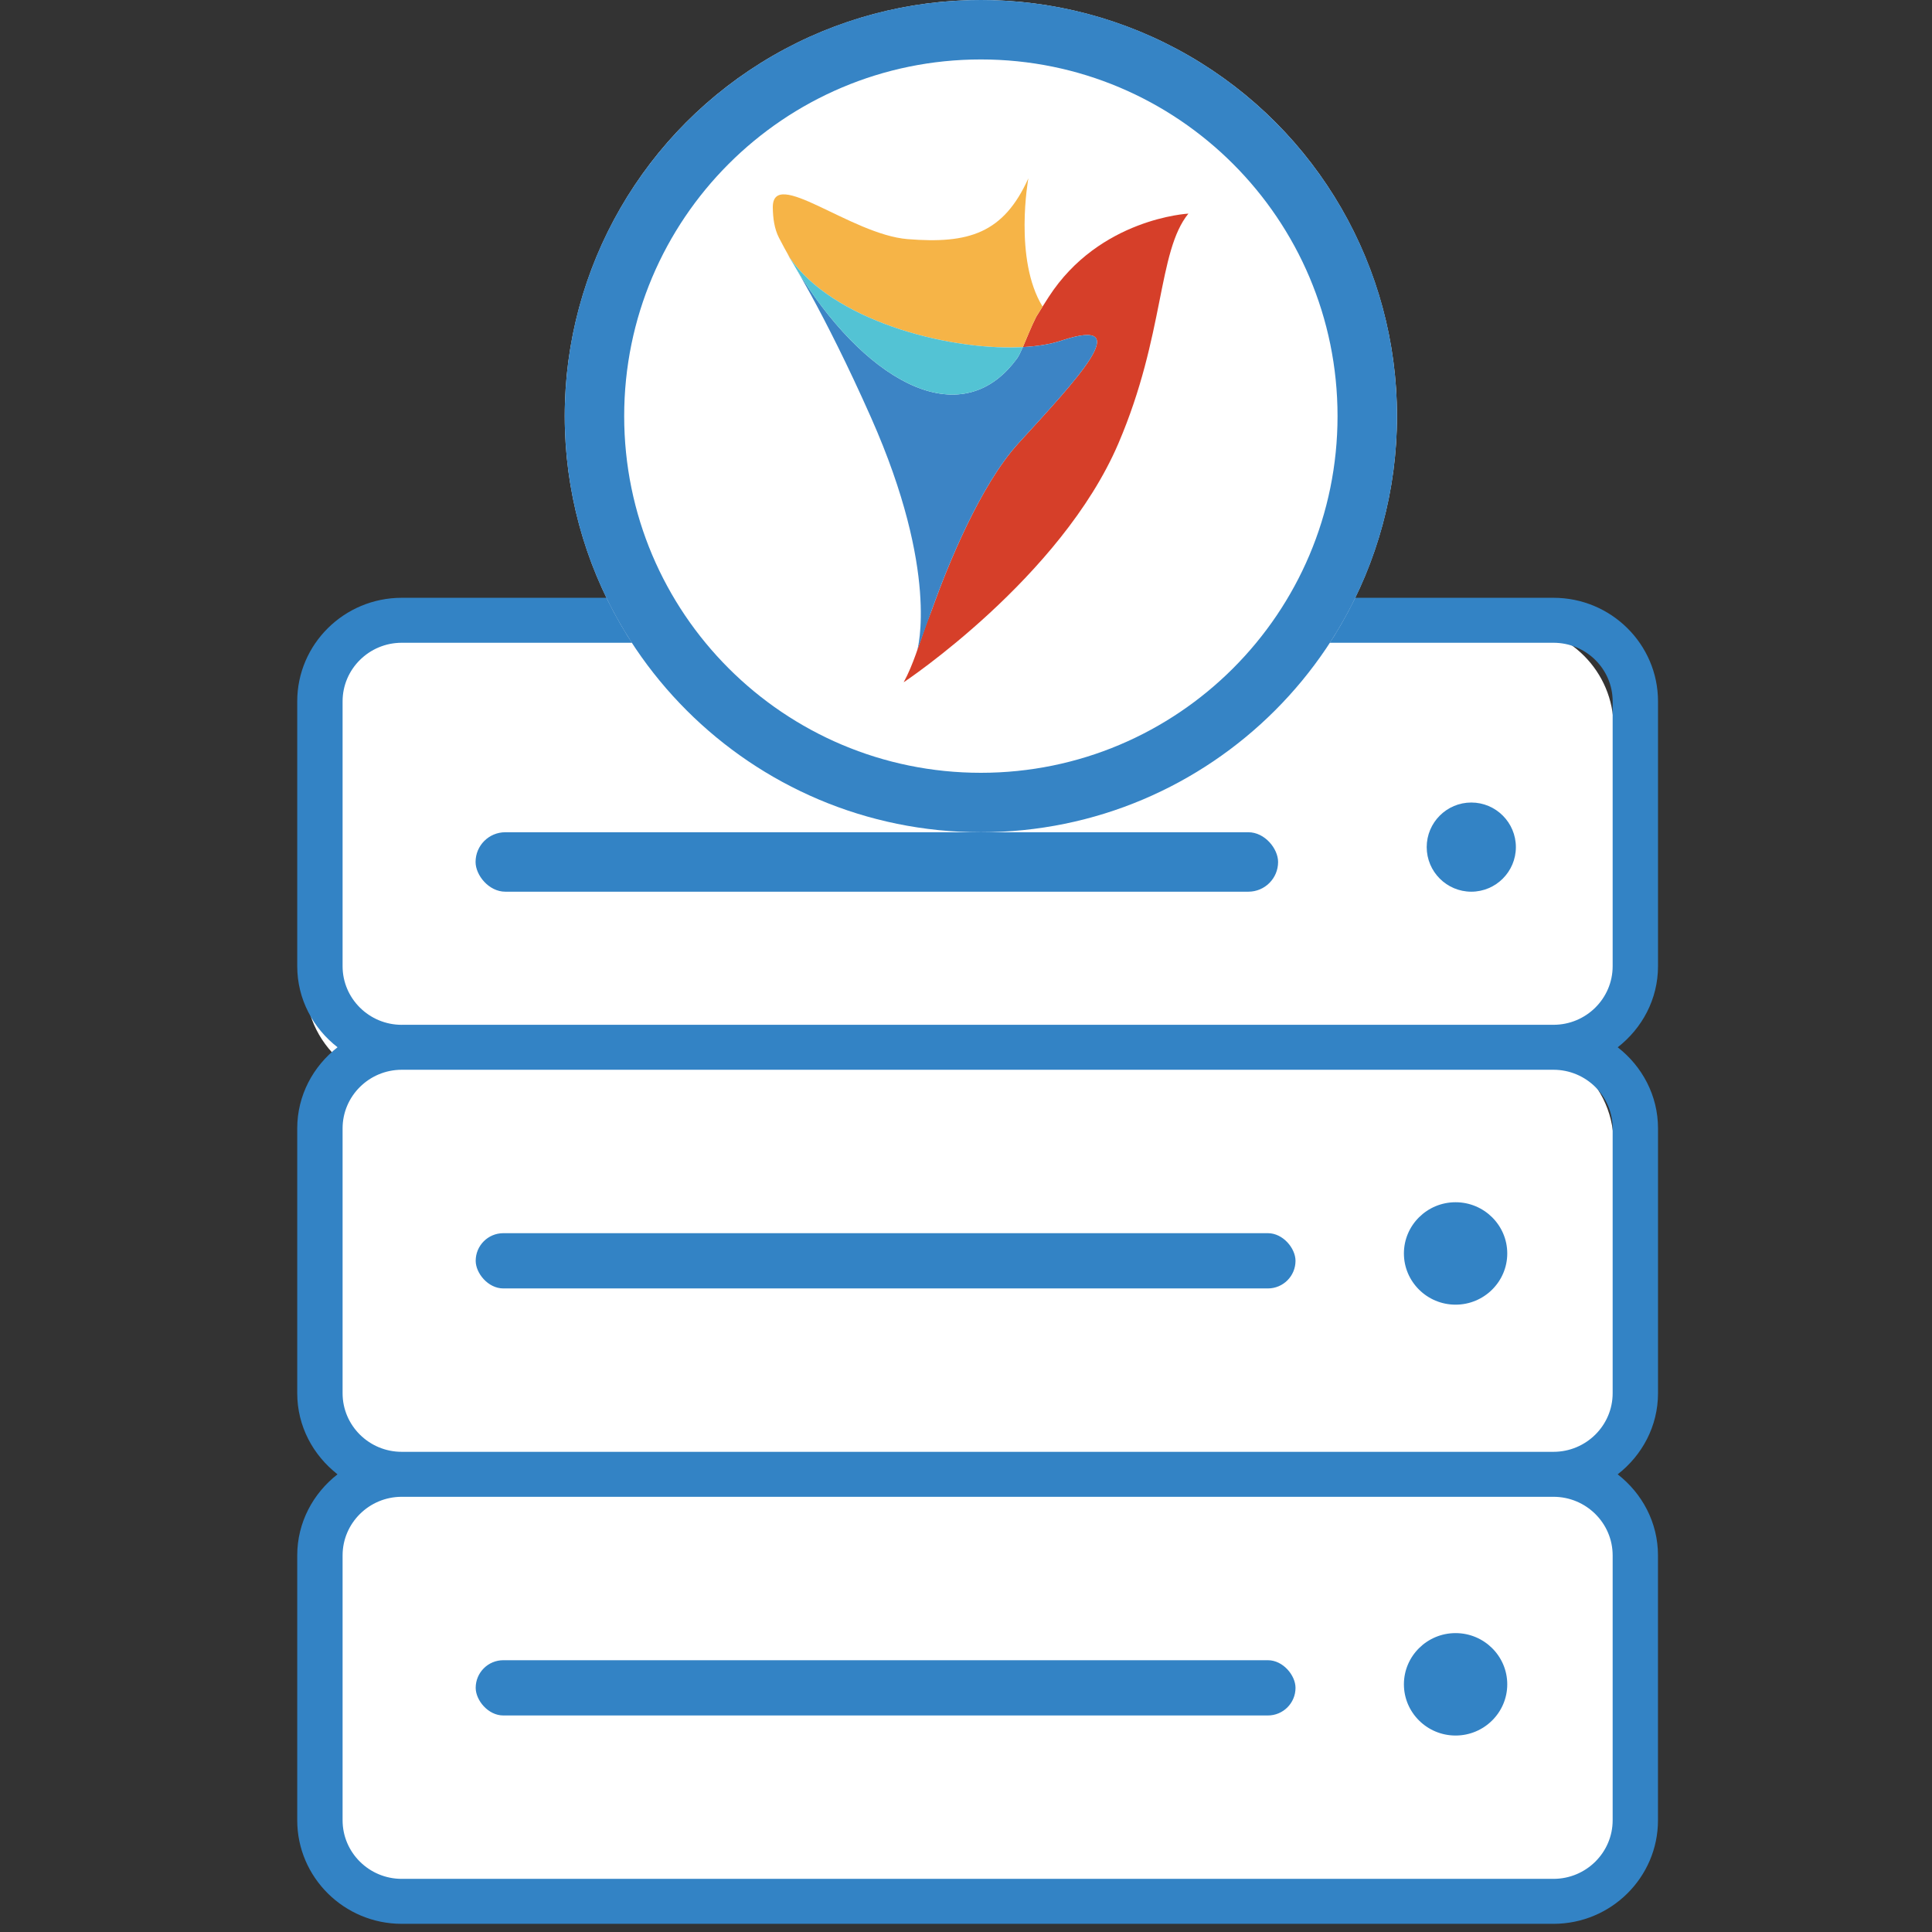 <?xml version="1.0" encoding="UTF-8"?>
<svg width="65px" height="65px" viewBox="0 0 65 65" version="1.1" xmlns="http://www.w3.org/2000/svg" xmlns:xlink="http://www.w3.org/1999/xlink">
    <rect x="0" y="0" width="65" height="65" fill="#333333" stroke="none"/>
    <title>Decisions Server Standard </title>
    <g id="Decisions-Server-Standard-" stroke="none" stroke-width="1" fill="none" fill-rule="evenodd">
        <g id="Group-4" transform="translate(9.16, 0)">
            <path d="M45.128,33.143 L45.128,24.466 C45.128,22.594 43.612,21.072 41.748,21.072 L4.507,21.072 C2.643,21.072 1.128,22.594 1.128,24.466 L1.128,33.142 C1.128,34.224 1.643,35.178 2.431,35.799 C1.643,36.422 1.128,37.376 1.128,38.457 L1.128,47.134 C1.128,48.216 1.643,49.169 2.431,49.791 C1.643,50.413 1.128,51.368 1.128,52.449 L1.128,61.126 C1.128,62.997 2.643,64.52 4.507,64.52 L41.748,64.52 C43.611,64.52 45.127,62.997 45.127,61.126 L45.127,52.449 C45.127,51.367 44.611,50.413 43.824,49.792 C44.612,49.17 45.128,48.216 45.128,47.135 L45.128,38.457 C45.128,37.375 44.612,36.422 43.825,35.8 C44.612,35.179 45.128,34.224 45.128,33.143 Z" id="Path" fill="#FFFFFF" fill-rule="nonzero"></path>
            <g id="Group-6">
                <path d="M40.34,30 C41.167,30 41.84,29.327 41.84,28.5 C41.84,27.673 41.167,27 40.34,27 C39.513,27 38.84,27.673 38.84,28.5 C38.84,29.327 39.513,30 40.34,30 Z" id="Shape-Copy" fill="#3383C5" fill-rule="nonzero"></path>
                <rect id="Rectangle-Copy" fill="#3383C5" x="6.84" y="28" width="27" height="2" rx="1"></rect>
                <g id="Group-3" transform="translate(0.84, 6)">
                    <g id="server-(4)">
                        <path d="M45.782,26.507 L45.782,17.597 C45.782,15.675 44.205,14.112 42.266,14.112 L3.516,14.112 C1.577,14.112 0,15.675 0,17.597 L0,26.506 C0,27.617 0.536,28.596 1.356,29.234 C0.536,29.873 0,30.853 0,31.963 L0,40.873 C0,41.984 0.536,42.963 1.356,43.601 C0.536,44.24 0,45.22 0,46.33 L0,55.24 C0,57.162 1.577,58.725 3.516,58.725 L42.265,58.725 C44.204,58.725 45.781,57.162 45.781,55.241 L45.781,46.33 C45.781,45.219 45.245,44.24 44.425,43.602 C45.246,42.964 45.782,41.984 45.782,40.874 L45.782,31.963 C45.782,30.853 45.246,29.873 44.426,29.235 C45.246,28.597 45.782,27.617 45.782,26.507 Z M44.256,46.33 L44.256,55.24 C44.256,56.327 43.363,57.212 42.266,57.212 L3.516,57.212 C2.419,57.213 1.526,56.328 1.526,55.241 L1.526,46.33 C1.526,45.243 2.419,44.358 3.516,44.358 L42.265,44.358 C43.363,44.358 44.256,45.243 44.256,46.33 Z M44.256,31.963 L44.256,40.873 C44.256,41.96 43.363,42.845 42.266,42.845 L3.516,42.845 C2.419,42.846 1.526,41.961 1.526,40.874 L1.526,31.963 C1.526,30.876 2.419,29.991 3.516,29.991 L42.265,29.991 C43.363,29.991 44.256,30.876 44.256,31.963 Z M3.516,28.479 C2.419,28.479 1.526,27.594 1.526,26.507 L1.526,17.597 C1.526,16.509 2.419,15.625 3.516,15.625 L42.265,15.625 C43.363,15.625 44.256,16.509 44.256,17.597 L44.256,26.506 C44.256,27.594 43.363,28.478 42.266,28.478 L3.516,28.478 L3.516,28.479 Z" id="Shape" fill="#3383C5" fill-rule="nonzero"></path>
                        <g id="Group-2" transform="translate(16.04, 0.006)" fill="#FFFFFF">
                            <path d="M3.428,8.719 C2.95,7.672 2.506,6.783 2.126,6.058 C2.207,6.15 2.288,6.238 2.37,6.324 C2.394,6.35 2.418,6.374 2.442,6.399 C2.515,6.473 2.588,6.546 2.661,6.616 C2.682,6.637 2.703,6.658 2.724,6.678 C2.813,6.763 2.903,6.844 2.993,6.922 C3.015,6.941 3.037,6.959 3.059,6.978 C3.134,7.041 3.208,7.102 3.283,7.161 C3.306,7.179 3.329,7.197 3.351,7.214 C3.442,7.284 3.534,7.35 3.625,7.413 C3.644,7.426 3.663,7.438 3.681,7.451 C3.759,7.503 3.836,7.552 3.913,7.599 C3.936,7.613 3.96,7.627 3.983,7.641 C4.075,7.695 4.167,7.746 4.259,7.792 C4.274,7.8 4.288,7.806 4.303,7.814 C4.383,7.853 4.462,7.889 4.542,7.923 C4.566,7.933 4.59,7.944 4.613,7.953 C4.705,7.99 4.797,8.024 4.888,8.054 C4.897,8.056 4.905,8.058 4.914,8.061 C4.998,8.087 5.081,8.109 5.164,8.129 C5.187,8.134 5.211,8.139 5.234,8.144 C5.325,8.163 5.415,8.179 5.505,8.19 C5.602,8.202 5.698,8.207 5.792,8.209 C5.8,8.209 5.809,8.21 5.818,8.21 C5.824,8.21 5.831,8.21 5.837,8.21 C5.926,8.21 6.014,8.205 6.1,8.196 C6.114,8.195 6.128,8.192 6.143,8.19 C6.219,8.18 6.294,8.169 6.367,8.152 C6.397,8.146 6.425,8.137 6.455,8.13 C6.512,8.115 6.57,8.099 6.627,8.079 C6.659,8.068 6.69,8.055 6.722,8.043 C6.774,8.023 6.826,8 6.878,7.975 C6.909,7.96 6.941,7.945 6.972,7.928 C7.023,7.901 7.073,7.871 7.122,7.84 C7.151,7.822 7.181,7.804 7.21,7.784 C7.263,7.748 7.314,7.709 7.365,7.668 C7.389,7.649 7.413,7.632 7.437,7.612 C7.511,7.549 7.583,7.483 7.654,7.411 C7.754,7.308 7.852,7.193 7.945,7.069 C7.958,7.053 7.97,7.034 7.983,7.013 C7.988,7.006 7.993,6.997 7.998,6.989 C8.007,6.974 8.016,6.958 8.025,6.941 C8.031,6.929 8.038,6.916 8.045,6.903 C8.053,6.887 8.062,6.869 8.071,6.85 C8.08,6.833 8.089,6.814 8.098,6.795 C8.101,6.787 8.104,6.782 8.108,6.774 L8.109,6.774 L8.109,6.774 C8.16,6.771 8.207,6.765 8.256,6.761 C8.304,6.757 8.353,6.753 8.399,6.748 C8.464,6.741 8.524,6.732 8.585,6.724 C8.626,6.718 8.669,6.713 8.708,6.707 C8.775,6.695 8.838,6.682 8.9,6.668 C8.931,6.662 8.963,6.657 8.992,6.65 C9.083,6.629 9.169,6.605 9.25,6.579 C10.077,6.313 10.177,6.447 10.181,6.453 C10.309,6.651 9.588,7.506 8.826,8.339 C8.807,8.36 8.788,8.381 8.768,8.402 C8.767,8.404 8.765,8.406 8.763,8.408 C8.504,8.69 8.243,8.967 8.011,9.213 L7.782,9.456 C7.709,9.533 7.637,9.615 7.566,9.7 C7.566,9.701 7.565,9.702 7.564,9.702 C7.513,9.764 7.462,9.83 7.411,9.895 C7.391,9.921 7.37,9.945 7.35,9.972 C7.302,10.036 7.254,10.104 7.207,10.171 C7.185,10.201 7.163,10.23 7.142,10.261 C7.096,10.327 7.051,10.396 7.006,10.465 C6.984,10.499 6.961,10.531 6.939,10.566 C6.895,10.635 6.852,10.705 6.809,10.776 C6.787,10.812 6.765,10.847 6.743,10.883 C6.7,10.955 6.658,11.029 6.616,11.103 C6.595,11.138 6.574,11.174 6.554,11.211 C6.512,11.286 6.47,11.362 6.429,11.439 C6.41,11.474 6.391,11.509 6.372,11.544 C6.331,11.622 6.29,11.701 6.25,11.78 C6.233,11.814 6.215,11.847 6.198,11.881 C6.158,11.962 6.118,12.042 6.079,12.123 C6.064,12.155 6.048,12.187 6.032,12.218 C5.992,12.303 5.953,12.386 5.914,12.469 C5.902,12.497 5.888,12.525 5.875,12.553 C5.836,12.637 5.799,12.72 5.762,12.803 C5.75,12.83 5.738,12.856 5.727,12.882 C5.689,12.968 5.652,13.053 5.617,13.136 C5.607,13.158 5.597,13.18 5.588,13.202 C5.551,13.288 5.516,13.373 5.481,13.457 C5.474,13.474 5.466,13.492 5.459,13.509 C5.424,13.595 5.391,13.676 5.359,13.757 C5.353,13.773 5.346,13.788 5.34,13.804 C5.307,13.887 5.276,13.967 5.245,14.045 C5.241,14.056 5.236,14.068 5.233,14.078 C5.201,14.159 5.172,14.235 5.144,14.309 C5.142,14.316 5.139,14.323 5.137,14.329 L5.137,14.292 L4.981,14.712 C4.985,13.576 4.733,11.573 3.428,8.719 Z M0.468,2.388 C0.465,2.261 0.491,2.179 0.544,2.145 C0.577,2.124 0.621,2.114 0.677,2.114 C0.965,2.114 1.527,2.379 2.074,2.636 C2.847,3 3.723,3.412 4.501,3.474 C6.09,3.6 7.22,3.413 8.034,2.179 C7.964,3.01 7.959,4.399 8.537,5.388 C8.529,5.4 8.523,5.412 8.515,5.424 C8.469,5.497 8.423,5.57 8.378,5.641 C8.266,5.859 8.161,6.104 8.068,6.32 C8.046,6.371 8.025,6.42 8.004,6.469 C8.001,6.476 7.998,6.483 7.995,6.489 C7.981,6.49 7.968,6.491 7.955,6.491 C7.805,6.497 7.651,6.498 7.494,6.495 C5.142,6.45 2.131,5.477 0.975,3.837 C0.858,3.637 0.746,3.435 0.643,3.237 C0.53,3.02 0.474,2.75 0.468,2.388 Z M13.098,2.543 C13.07,2.544 10.269,2.711 8.678,5.12 C8.654,5.156 8.632,5.191 8.609,5.226 C7.895,3.841 8.29,1.658 8.294,1.635 L8.491,0.581 L8.041,1.556 C7.451,2.833 6.702,3.491 4.443,3.313 C3.717,3.256 2.868,2.856 2.118,2.504 C1.274,2.108 0.665,1.822 0.334,2.033 C0.199,2.12 0.132,2.277 0.136,2.502 C0.14,2.755 0.166,3.131 0.341,3.465 C0.425,3.625 0.515,3.789 0.611,3.956 L0.602,3.962 C0.606,3.969 0.61,3.976 0.615,3.983 C0.741,4.179 1.817,5.881 3.183,8.892 C5.164,13.258 4.668,15.564 4.605,15.813 L4.605,15.814 C4.489,16.138 4.361,16.463 4.194,16.764 L3.934,17.232 L4.385,16.939 C4.434,16.907 9.294,13.718 11.067,9.665 C11.803,7.984 12.105,6.505 12.347,5.315 C12.577,4.19 12.759,3.301 13.208,2.76 L13.401,2.528 L13.098,2.543 L13.098,2.543 Z" id="Fill-21"></path>
                        </g>
                        <path d="M38.971,37.894 C39.93,37.894 40.71,37.121 40.71,36.171 C40.71,35.221 39.93,34.448 38.971,34.448 C38.013,34.448 37.233,35.221 37.233,36.171 C37.233,37.121 38.013,37.894 38.971,37.894 Z" id="Shape-Copy" fill="#3383C5" fill-rule="nonzero"></path>
                        <path d="M38.971,52.39 C39.93,52.39 40.71,51.617 40.71,50.667 C40.71,49.717 39.93,48.944 38.971,48.944 C38.013,48.944 37.233,49.717 37.233,50.667 C37.233,51.617 38.013,52.39 38.971,52.39 Z" id="Shape-Copy-2" fill="#3383C5" fill-rule="nonzero"></path>
                    </g>
                    <rect id="Rectangle-Copy" fill="#3383C5" x="6.004" y="35.489" width="27.582" height="1.859" rx="0.93"></rect>
                    <rect id="Rectangle-Copy-2" fill="#3383C5" x="6.004" y="49.856" width="27.582" height="1.859" rx="0.93"></rect>
                </g>
                <circle id="Oval" fill="#FFFFFF" cx="23.84" cy="14" r="14"></circle>
                <path d="M23.84,0 C31.572,0 37.84,6.268 37.84,14 C37.84,21.732 31.572,28 23.84,28 C16.108,28 9.84,21.732 9.84,14 C9.84,6.268 16.108,0 23.84,0 Z M23.84,2 C17.213,2 11.84,7.373 11.84,14 C11.84,20.627 17.213,26 23.84,26 C30.467,26 35.84,20.627 35.84,14 C35.84,7.373 30.467,2 23.84,2 Z" id="Oval" fill="#3684C5" fill-rule="nonzero"></path>
                <g id="Group-5" transform="translate(16.84, 6)">
                    <path d="M9.282,3.991 C9.129,4.228 8.99,4.45 8.861,4.661 C8.693,4.993 8.541,5.383 8.413,5.678 C8.906,5.651 9.346,5.58 9.7,5.462 C12.278,4.608 10.221,6.77 8.263,8.915 C6.973,10.328 5.892,13.025 5.412,14.348 C5.327,14.603 5.238,14.79 5.145,15.047 C5.144,15.049 5.145,15.12 5.145,15.12 L5.145,15.047 C4.924,15.661 4.734,16.346 4.403,16.955 C4.403,16.955 9.692,13.441 11.629,8.915 C13.195,5.254 12.94,2.468 13.982,1.187 C13.982,1.187 10.995,1.339 9.282,3.991" id="Fill-16" fill="#D63F29"></path>
                    <path d="M9.701,5.462 C9.346,5.58 8.907,5.651 8.413,5.678 C8.339,5.846 8.273,5.984 8.216,6.062 C8.118,6.196 8.016,6.318 7.912,6.429 C5.904,8.551 2.729,6.455 0.574,2.675 C0.543,2.631 0.513,2.586 0.485,2.54 C0.485,2.54 1.706,4.442 3.307,8.052 C5.616,13.257 4.863,15.855 4.863,15.868 C4.863,15.867 4.864,15.866 4.864,15.865 C4.874,15.834 5.25,14.796 5.412,14.348 C5.892,13.025 6.973,10.328 8.263,8.915 C10.221,6.77 12.278,4.608 9.701,5.462" id="Fill-17" fill="#3C84C5"></path>
                    <path d="M5.146,15.117 C5.145,15.118 5.145,15.118 5.145,15.119 L5.145,15.12 C5.145,15.12 5.145,15.119 5.146,15.117" id="Fill-18" fill="#3C84C5"></path>
                    <path d="M8.598,1.20381862e-15 C7.762,1.85 6.597,2.211 4.535,2.045 C2.617,1.889 -0.023,-0.412 0,0.99 C0.006,1.34 0.05,1.69 0.207,1.998 C0.326,2.229 0.448,2.455 0.574,2.675 C2.004,4.753 5.781,5.775 8.277,5.684 C8.323,5.682 8.368,5.68 8.413,5.678 C8.541,5.383 8.694,4.993 8.861,4.661 C8.958,4.511 8.999,4.437 9.076,4.315 C8.1,2.725 8.598,1.20381862e-15 8.598,1.20381862e-15" id="Fill-19" fill="#F6B447"></path>
                    <path d="M0.573,2.675 C2.729,6.454 5.905,8.55 7.911,6.429 C8.016,6.318 8.118,6.196 8.215,6.062 C8.273,5.984 8.339,5.846 8.412,5.678 C8.368,5.68 8.323,5.682 8.277,5.684 C5.781,5.775 2.005,4.753 0.573,2.675 Z" id="Fill-20" fill="#53C3D4"></path>
                </g>
            </g>
        </g>
    </g>
</svg>
